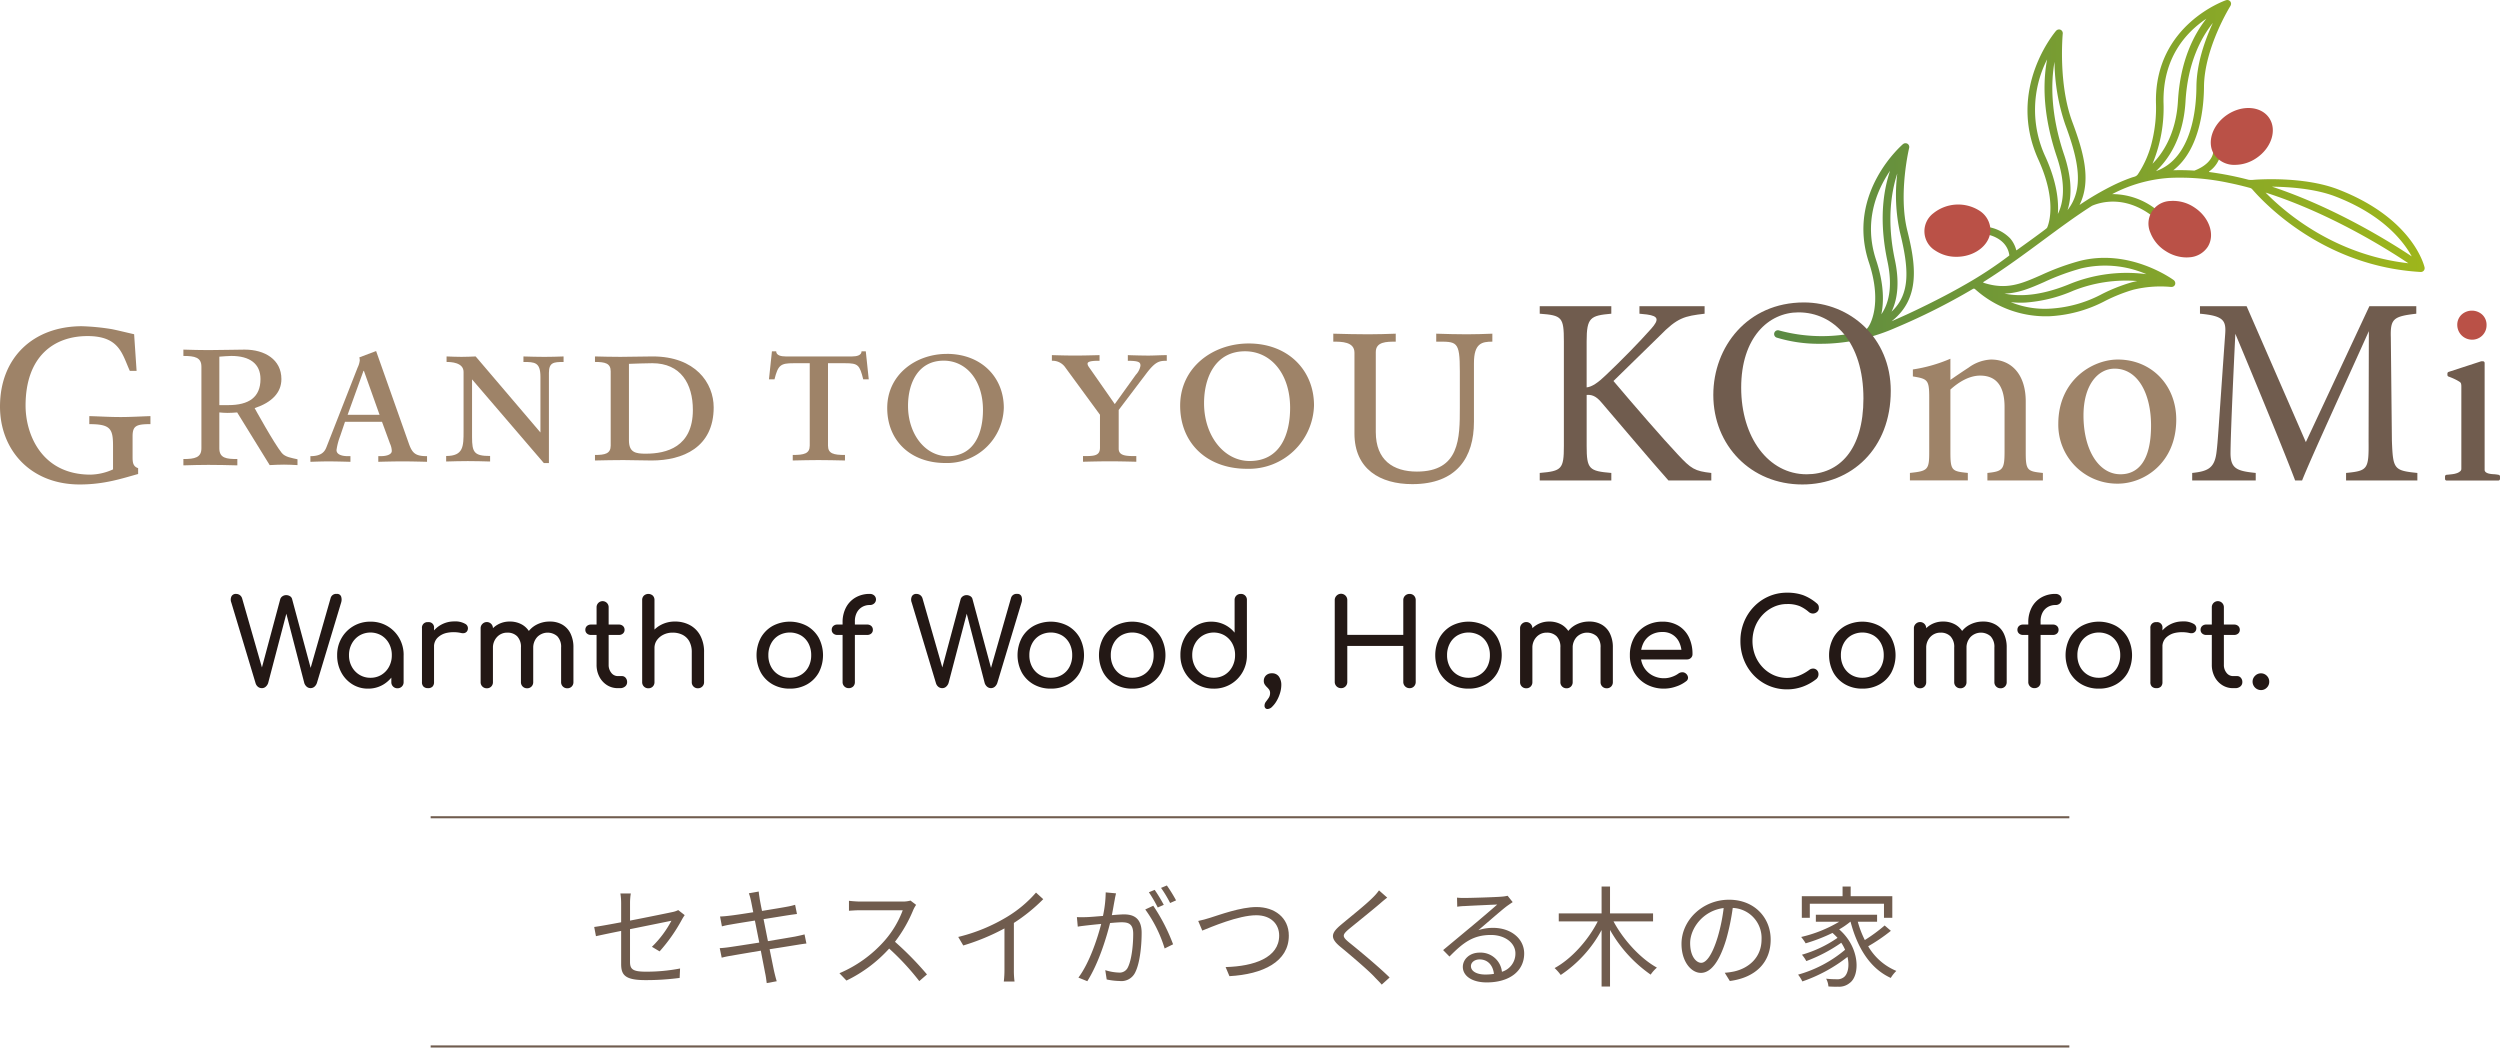 <svg xmlns="http://www.w3.org/2000/svg" xmlns:xlink="http://www.w3.org/1999/xlink" width="600.5" height="251.613" viewBox="0 0 600.5 251.613">
  <defs>
    <linearGradient id="linear-gradient" y1="0.5" x2="1" y2="0.5" gradientUnits="objectBoundingBox">
      <stop offset="0" stop-color="#5b8944"/>
      <stop offset="1" stop-color="#9eb61b"/>
    </linearGradient>
  </defs>
  <g id="fv-img01" transform="translate(-20.161 -105.041)">
    <g id="グループ_11" data-name="グループ 11" transform="translate(75.592 247.409)">
      <path id="パス_57" data-name="パス 57" d="M57.137,203.622a1.473,1.473,0,0,1-.928-.317,1.747,1.747,0,0,1-.579-.872l-5.825-19.359a1.874,1.874,0,0,1,.043-1.522,1.163,1.163,0,0,1,1.086-.567,1.568,1.568,0,0,1,.9.278,1.5,1.5,0,0,1,.579.853l5.072,17.68h-.637l4.694-17.505a1.287,1.287,0,0,1,.522-.723,1.557,1.557,0,0,1,.928-.291,1.712,1.712,0,0,1,.883.248,1.118,1.118,0,0,1,.537.738L69.137,199.8h-.58l5.1-17.825a1.356,1.356,0,0,1,1.476-.986.991.991,0,0,1,1.044.626,2.362,2.362,0,0,1,0,1.463L70.354,202.4a2.075,2.075,0,0,1-.594.883,1.43,1.43,0,0,1-1.856-.015,1.99,1.99,0,0,1-.565-.84l-4.666-18.028h.7l-4.724,18a2.058,2.058,0,0,1-.594.883A1.36,1.36,0,0,1,57.137,203.622Z" transform="translate(-49.67 -180.696)" fill="#231815"/>
      <path id="パス_58" data-name="パス 58" d="M70.691,200.619a6.979,6.979,0,0,1-3.794-1.058,7.473,7.473,0,0,1-2.652-2.87,8.524,8.524,0,0,1-.971-4.1,8.046,8.046,0,0,1,1.058-4.116,7.808,7.808,0,0,1,2.868-2.883,7.919,7.919,0,0,1,4.072-1.059,7.806,7.806,0,0,1,6.913,3.943,8.065,8.065,0,0,1,1.058,4.116H78.111a8.524,8.524,0,0,1-.971,4.1,7.483,7.483,0,0,1-2.65,2.87A6.992,6.992,0,0,1,70.691,200.619Zm.58-2.607a4.943,4.943,0,0,0,2.637-.71,5.064,5.064,0,0,0,1.826-1.942,5.708,5.708,0,0,0,.667-2.767,5.78,5.78,0,0,0-.667-2.8,5.063,5.063,0,0,0-1.826-1.942,5.225,5.225,0,0,0-5.26,0A5.12,5.12,0,0,0,66.8,189.8a5.684,5.684,0,0,0-.682,2.8,5.614,5.614,0,0,0,.682,2.767,5.12,5.12,0,0,0,1.854,1.942A4.965,4.965,0,0,0,71.271,198.012Zm6.494,2.521a1.436,1.436,0,0,1-1.478-1.478v-4.433l.55-3.071,2.4,1.043v6.462a1.438,1.438,0,0,1-1.476,1.478Z" transform="translate(-37.72 -177.578)" fill="#231815"/>
      <path id="パス_59" data-name="パス 59" d="M75.567,200.532a1.481,1.481,0,0,1-1.071-.363,1.441,1.441,0,0,1-.378-1.088V186.128a1.313,1.313,0,0,1,1.448-1.45,1.282,1.282,0,0,1,1.45,1.45v12.954a1.488,1.488,0,0,1-.363,1.073A1.445,1.445,0,0,1,75.567,200.532Zm-.028-9.913a5.8,5.8,0,0,1,.855-3.116,6.291,6.291,0,0,1,2.3-2.188,6.431,6.431,0,0,1,3.188-.811,4.776,4.776,0,0,1,2.594.565,1.2,1.2,0,0,1,.652,1.349,1.107,1.107,0,0,1-.332.622,1.155,1.155,0,0,1-.565.278,1.7,1.7,0,0,1-.7-.032,8.156,8.156,0,0,0-3.334-.056,4.521,4.521,0,0,0-2.333,1.189,3.011,3.011,0,0,0-.855,2.2Z" transform="translate(-28.192 -177.605)" fill="#231815"/>
      <path id="パス_60" data-name="パス 60" d="M83.1,200.546a1.439,1.439,0,0,1-1.478-1.478v-12.9a1.423,1.423,0,0,1,.421-1.073,1.472,1.472,0,0,1,2.536,1.073v12.9a1.455,1.455,0,0,1-.406,1.058A1.416,1.416,0,0,1,83.1,200.546Zm9.68,0a1.438,1.438,0,0,1-1.476-1.478v-8.29a3.66,3.66,0,0,0-.9-2.711,3.211,3.211,0,0,0-2.346-.883,3.276,3.276,0,0,0-2.493,1.044,3.725,3.725,0,0,0-.986,2.666H82.748a7.014,7.014,0,0,1,.755-3.317,5.621,5.621,0,0,1,2.085-2.245,5.718,5.718,0,0,1,3.043-.813,5.816,5.816,0,0,1,2.927.725,4.941,4.941,0,0,1,1.986,2.13,7.458,7.458,0,0,1,.71,3.4v8.29a1.455,1.455,0,0,1-.406,1.058A1.416,1.416,0,0,1,92.775,200.546Zm9.651,0a1.439,1.439,0,0,1-1.478-1.478v-8.29a3.66,3.66,0,0,0-.9-2.711,3.51,3.51,0,0,0-4.826.162,3.756,3.756,0,0,0-.971,2.666h-2.4a6.617,6.617,0,0,1,.811-3.317,5.76,5.76,0,0,1,2.275-2.245,6.763,6.763,0,0,1,3.347-.813,5.816,5.816,0,0,1,2.927.725,4.941,4.941,0,0,1,1.986,2.13,7.482,7.482,0,0,1,.71,3.4v8.29a1.455,1.455,0,0,1-.406,1.058A1.416,1.416,0,0,1,102.426,200.546Z" transform="translate(-21.606 -177.591)" fill="#231815"/>
      <path id="パス_61" data-name="パス 61" d="M96.373,190.025a1.4,1.4,0,0,1-.986-.346,1.137,1.137,0,0,1-.378-.872,1.2,1.2,0,0,1,.378-.926,1.4,1.4,0,0,1,.986-.348h6.695a1.4,1.4,0,0,1,.984.348,1.2,1.2,0,0,1,.378.926,1.137,1.137,0,0,1-.378.872,1.4,1.4,0,0,1-.984.346Zm6.434,12.783a4.76,4.76,0,0,1-2.609-.738,5.206,5.206,0,0,1-1.826-2.016,6.083,6.083,0,0,1-.665-2.87V183.36a1.449,1.449,0,1,1,2.9,0v13.824a2.961,2.961,0,0,0,.639,1.942,1.944,1.944,0,0,0,1.565.783h.986a1.14,1.14,0,0,1,.883.406,1.515,1.515,0,0,1,.363,1.043,1.308,1.308,0,0,1-.479,1.044,1.837,1.837,0,0,1-1.23.406Z" transform="translate(-9.841 -179.881)" fill="#231815"/>
      <path id="パス_62" data-name="パス 62" d="M103.754,197.854a1.436,1.436,0,0,1-1.478-1.476V182.463a1.422,1.422,0,0,1,.421-1.071,1.6,1.6,0,0,1,2.13,0,1.447,1.447,0,0,1,.406,1.071v13.914a1.465,1.465,0,0,1-.406,1.058A1.422,1.422,0,0,1,103.754,197.854Zm0,5.8a1.439,1.439,0,0,1-1.478-1.478V189.246a1.416,1.416,0,0,1,.421-1.071,1.6,1.6,0,0,1,2.13,0,1.442,1.442,0,0,1,.406,1.071v12.926a1.455,1.455,0,0,1-.406,1.058A1.416,1.416,0,0,1,103.754,203.65Zm11.911,0a1.436,1.436,0,0,1-1.476-1.478v-7.129a5.322,5.322,0,0,0-.609-2.7,3.842,3.842,0,0,0-1.638-1.552,5.274,5.274,0,0,0-2.363-.507,4.845,4.845,0,0,0-2.2.494,4.141,4.141,0,0,0-1.567,1.317,3.235,3.235,0,0,0-.579,1.9h-1.826a6.079,6.079,0,0,1,.885-3.259,6.369,6.369,0,0,1,2.419-2.275,7.071,7.071,0,0,1,3.449-.842,7.4,7.4,0,0,1,3.578.855,6.157,6.157,0,0,1,2.495,2.508,8.306,8.306,0,0,1,.911,4.057v7.129a1.439,1.439,0,0,1-1.478,1.478Z" transform="translate(-3.458 -180.696)" fill="#231815"/>
      <path id="パス_63" data-name="パス 63" d="M124.9,200.619a8.2,8.2,0,0,1-4.146-1.028,7.447,7.447,0,0,1-2.825-2.84,8.977,8.977,0,0,1,0-8.348,7.455,7.455,0,0,1,2.825-2.838,8.788,8.788,0,0,1,8.261,0,7.481,7.481,0,0,1,2.825,2.838,9.035,9.035,0,0,1,.015,8.348,7.375,7.375,0,0,1-2.812,2.84A8.2,8.2,0,0,1,124.9,200.619Zm0-2.607a5.077,5.077,0,0,0,2.666-.7,4.868,4.868,0,0,0,1.811-1.914,5.85,5.85,0,0,0,.652-2.81,5.939,5.939,0,0,0-.652-2.827,4.849,4.849,0,0,0-1.811-1.925,5.45,5.45,0,0,0-5.333,0,4.938,4.938,0,0,0-1.826,1.925,5.858,5.858,0,0,0-.667,2.827,5.77,5.77,0,0,0,.667,2.81,4.959,4.959,0,0,0,1.826,1.914A5.079,5.079,0,0,0,124.9,198.012Z" transform="translate(9.39 -177.578)" fill="#231815"/>
      <path id="パス_64" data-name="パス 64" d="M127.878,190.839a1.4,1.4,0,0,1-.986-.346,1.137,1.137,0,0,1-.378-.872,1.2,1.2,0,0,1,.378-.926,1.4,1.4,0,0,1,.986-.348h7.157a1.4,1.4,0,0,1,.986.348,1.206,1.206,0,0,1,.376.926,1.141,1.141,0,0,1-.376.872,1.4,1.4,0,0,1-.986.346Zm2.666,12.783a1.434,1.434,0,0,1-1.42-1.478V187.855a7.541,7.541,0,0,1,.825-3.622,6,6,0,0,1,2.3-2.391,6.7,6.7,0,0,1,3.421-.857,1.532,1.532,0,0,1,1.058.378,1.286,1.286,0,0,1,0,1.9,1.49,1.49,0,0,1-1.058.391,3.571,3.571,0,0,0-1.884.492,3.36,3.36,0,0,0-1.26,1.364,4.407,4.407,0,0,0-.449,2.057v14.579a1.449,1.449,0,0,1-.408,1.073A1.522,1.522,0,0,1,130.543,203.622Z" transform="translate(17.834 -180.696)" fill="#231815"/>
      <path id="パス_65" data-name="パス 65" d="M144.139,203.622a1.473,1.473,0,0,1-.928-.317,1.747,1.747,0,0,1-.579-.872l-5.825-19.359a1.874,1.874,0,0,1,.043-1.522,1.163,1.163,0,0,1,1.086-.567,1.572,1.572,0,0,1,.9.278,1.507,1.507,0,0,1,.579.853l5.072,17.68h-.637l4.694-17.505a1.287,1.287,0,0,1,.522-.723,1.557,1.557,0,0,1,.928-.291,1.712,1.712,0,0,1,.883.248,1.118,1.118,0,0,1,.537.738l4.722,17.533h-.579l5.1-17.825a1.356,1.356,0,0,1,1.476-.986.99.99,0,0,1,1.044.626,2.362,2.362,0,0,1,0,1.463L157.356,202.4a2.092,2.092,0,0,1-.594.883,1.43,1.43,0,0,1-1.856-.015,1.99,1.99,0,0,1-.565-.84l-4.666-18.028h.7l-4.724,18a2.058,2.058,0,0,1-.594.883A1.36,1.36,0,0,1,144.139,203.622Z" transform="translate(26.757 -180.696)" fill="#231815"/>
      <path id="パス_66" data-name="パス 66" d="M158.273,200.619a8.2,8.2,0,0,1-4.144-1.028,7.447,7.447,0,0,1-2.825-2.84,8.976,8.976,0,0,1,0-8.348,7.455,7.455,0,0,1,2.825-2.838,8.785,8.785,0,0,1,8.26,0,7.455,7.455,0,0,1,2.825,2.838,9.035,9.035,0,0,1,.015,8.348,7.348,7.348,0,0,1-2.812,2.84A8.19,8.19,0,0,1,158.273,200.619Zm0-2.607a5.073,5.073,0,0,0,2.666-.7,4.86,4.86,0,0,0,1.813-1.914,5.85,5.85,0,0,0,.652-2.81,5.939,5.939,0,0,0-.652-2.827,4.84,4.84,0,0,0-1.813-1.925,5.446,5.446,0,0,0-5.331,0,4.938,4.938,0,0,0-1.826,1.925,5.837,5.837,0,0,0-.667,2.827,5.75,5.75,0,0,0,.667,2.81,4.959,4.959,0,0,0,1.826,1.914A5.073,5.073,0,0,0,158.273,198.012Z" transform="translate(38.707 -177.578)" fill="#231815"/>
      <path id="パス_67" data-name="パス 67" d="M168.689,200.619a8.2,8.2,0,0,1-4.146-1.028,7.447,7.447,0,0,1-2.825-2.84,8.977,8.977,0,0,1,0-8.348,7.455,7.455,0,0,1,2.825-2.838,8.788,8.788,0,0,1,8.261,0,7.481,7.481,0,0,1,2.825,2.838,9.035,9.035,0,0,1,.015,8.348,7.374,7.374,0,0,1-2.812,2.84A8.2,8.2,0,0,1,168.689,200.619Zm0-2.607a5.082,5.082,0,0,0,2.666-.7,4.868,4.868,0,0,0,1.811-1.914,5.849,5.849,0,0,0,.652-2.81,5.939,5.939,0,0,0-.652-2.827,4.848,4.848,0,0,0-1.811-1.925,5.45,5.45,0,0,0-5.333,0,4.938,4.938,0,0,0-1.826,1.925,5.858,5.858,0,0,0-.667,2.827,5.771,5.771,0,0,0,.667,2.81,4.959,4.959,0,0,0,1.826,1.914A5.079,5.079,0,0,0,168.689,198.012Z" transform="translate(47.855 -177.578)" fill="#231815"/>
      <path id="パス_68" data-name="パス 68" d="M179.1,203.737a7.936,7.936,0,0,1-4.073-1.058,7.808,7.808,0,0,1-2.868-2.883,8.044,8.044,0,0,1-1.058-4.114,8.539,8.539,0,0,1,.971-4.1,7.5,7.5,0,0,1,2.652-2.868,6.965,6.965,0,0,1,3.794-1.059,7.138,7.138,0,0,1,5.6,2.637v-7.826a1.42,1.42,0,0,1,.419-1.071,1.464,1.464,0,0,1,1.059-.408,1.4,1.4,0,0,1,1.476,1.478v13.219a8.063,8.063,0,0,1-1.058,4.114,7.8,7.8,0,0,1-6.913,3.941Zm0-2.607a4.943,4.943,0,0,0,2.637-.71,5.027,5.027,0,0,0,1.826-1.957,5.786,5.786,0,0,0,.667-2.78,5.675,5.675,0,0,0-.667-2.782,5.08,5.08,0,0,0-1.826-1.929,5.225,5.225,0,0,0-5.26,0,5.137,5.137,0,0,0-1.854,1.929,5.581,5.581,0,0,0-.682,2.782,5.691,5.691,0,0,0,.682,2.78,5.082,5.082,0,0,0,1.854,1.957A4.965,4.965,0,0,0,179.1,201.13Z" transform="translate(57.004 -180.696)" fill="#231815"/>
      <path id="パス_69" data-name="パス 69" d="M182.664,199.717a.657.657,0,0,1-.537-.233.8.8,0,0,1-.188-.52,1.556,1.556,0,0,1,.332-1q.335-.423.667-.915a2.078,2.078,0,0,0,.334-1.189,1.329,1.329,0,0,0-.233-.81,4.22,4.22,0,0,0-.522-.594,3.742,3.742,0,0,1-.52-.624,1.528,1.528,0,0,1-.233-.87,1.779,1.779,0,0,1,.522-1.306,1.918,1.918,0,0,1,1.42-.52,1.952,1.952,0,0,1,1.666.753,3.447,3.447,0,0,1,.6,2.031,6.789,6.789,0,0,1-.3,1.939,8.71,8.71,0,0,1-.811,1.886,6.408,6.408,0,0,1-1.088,1.42A1.656,1.656,0,0,1,182.664,199.717Z" transform="translate(66.369 -171.777)" fill="#231815"/>
      <path id="パス_70" data-name="パス 70" d="M192.344,203.622a1.488,1.488,0,0,1-1.508-1.507V182.5a1.455,1.455,0,0,1,.436-1.09,1.5,1.5,0,0,1,2.579,1.09v8.316H207.3V182.5a1.453,1.453,0,0,1,.434-1.09,1.493,1.493,0,0,1,1.073-.421,1.433,1.433,0,0,1,1.073.421,1.507,1.507,0,0,1,.406,1.09v19.62a1.508,1.508,0,0,1-.406,1.071,1.4,1.4,0,0,1-1.073.436,1.485,1.485,0,0,1-1.507-1.507v-8.637H193.851v8.637a1.481,1.481,0,0,1-.421,1.071A1.446,1.446,0,0,1,192.344,203.622Z" transform="translate(74.338 -180.696)" fill="#231815"/>
      <path id="パス_71" data-name="パス 71" d="M211.686,200.619a8.2,8.2,0,0,1-4.144-1.028,7.447,7.447,0,0,1-2.825-2.84,8.977,8.977,0,0,1,0-8.348,7.455,7.455,0,0,1,2.825-2.838,8.788,8.788,0,0,1,8.261,0,7.463,7.463,0,0,1,2.823,2.838,9.021,9.021,0,0,1,.015,8.348,7.357,7.357,0,0,1-2.81,2.84A8.2,8.2,0,0,1,211.686,200.619Zm0-2.607a5.084,5.084,0,0,0,2.667-.7,4.868,4.868,0,0,0,1.811-1.914,5.85,5.85,0,0,0,.652-2.81,5.939,5.939,0,0,0-.652-2.827,4.848,4.848,0,0,0-1.811-1.925,5.45,5.45,0,0,0-5.333,0,4.938,4.938,0,0,0-1.826,1.925,5.837,5.837,0,0,0-.667,2.827,5.75,5.75,0,0,0,.667,2.81,4.959,4.959,0,0,0,1.826,1.914A5.077,5.077,0,0,0,211.686,198.012Z" transform="translate(85.628 -177.578)" fill="#231815"/>
      <path id="パス_72" data-name="パス 72" d="M216.012,200.546a1.439,1.439,0,0,1-1.478-1.478v-12.9a1.423,1.423,0,0,1,.421-1.073,1.472,1.472,0,0,1,2.536,1.073v12.9a1.455,1.455,0,0,1-.406,1.058A1.416,1.416,0,0,1,216.012,200.546Zm9.68,0a1.436,1.436,0,0,1-1.476-1.478v-8.29a3.66,3.66,0,0,0-.9-2.711,3.214,3.214,0,0,0-2.346-.883,3.276,3.276,0,0,0-2.493,1.044,3.726,3.726,0,0,0-.986,2.666h-1.826a7.036,7.036,0,0,1,.753-3.317,5.639,5.639,0,0,1,2.087-2.245,5.718,5.718,0,0,1,3.043-.813,5.821,5.821,0,0,1,2.927.725,4.941,4.941,0,0,1,1.986,2.13,7.482,7.482,0,0,1,.71,3.4v8.29a1.455,1.455,0,0,1-.406,1.058A1.416,1.416,0,0,1,225.692,200.546Zm9.651,0a1.439,1.439,0,0,1-1.478-1.478v-8.29a3.66,3.66,0,0,0-.9-2.711,3.51,3.51,0,0,0-4.826.162,3.756,3.756,0,0,0-.971,2.666h-2.406a6.618,6.618,0,0,1,.813-3.317,5.76,5.76,0,0,1,2.275-2.245,6.764,6.764,0,0,1,3.347-.813,5.821,5.821,0,0,1,2.927.725,4.941,4.941,0,0,1,1.986,2.13,7.482,7.482,0,0,1,.71,3.4v8.29a1.455,1.455,0,0,1-.406,1.058A1.416,1.416,0,0,1,235.344,200.546Z" transform="translate(95.156 -177.591)" fill="#231815"/>
      <path id="パス_73" data-name="パス 73" d="M236.835,200.619a8.72,8.72,0,0,1-4.275-1.028,7.536,7.536,0,0,1-2.929-2.84,8.1,8.1,0,0,1-1.056-4.159,8.524,8.524,0,0,1,1-4.189,7.32,7.32,0,0,1,2.767-2.838,7.9,7.9,0,0,1,4.057-1.031,7.275,7.275,0,0,1,3.885,1,6.54,6.54,0,0,1,2.478,2.754,9.134,9.134,0,0,1,.855,4.044,1.2,1.2,0,0,1-.378.911,1.318,1.318,0,0,1-.956.364H230.6v-2.318H242.2l-1.189.811a6.216,6.216,0,0,0-.579-2.6,4.231,4.231,0,0,0-4.029-2.478,5.276,5.276,0,0,0-2.825.725,4.678,4.678,0,0,0-1.783,1.986,6.488,6.488,0,0,0-.609,2.855,5.557,5.557,0,0,0,.723,2.838,5.286,5.286,0,0,0,2,1.972,5.8,5.8,0,0,0,2.927.723,5.507,5.507,0,0,0,1.839-.332,5.677,5.677,0,0,0,1.522-.766,1.649,1.649,0,0,1,.943-.336,1.278,1.278,0,0,1,.883.306,1.37,1.37,0,0,1,.522.958,1.026,1.026,0,0,1-.464.9,8.016,8.016,0,0,1-2.448,1.275A8.762,8.762,0,0,1,236.835,200.619Z" transform="translate(107.49 -177.578)" fill="#231815"/>
      <path id="パス_74" data-name="パス 74" d="M253.9,204.047a10.929,10.929,0,0,1-7.955-3.347,11.414,11.414,0,0,1-2.378-3.7,12.1,12.1,0,0,1-.855-4.578,11.93,11.93,0,0,1,.855-4.535,11.468,11.468,0,0,1,2.378-3.682,11.11,11.11,0,0,1,3.548-2.478,10.757,10.757,0,0,1,4.407-.9,11.324,11.324,0,0,1,3.838.58,11.041,11.041,0,0,1,3.233,1.912,1.653,1.653,0,0,1,.363.363,1.144,1.144,0,0,1,.175.376,2.1,2.1,0,0,1,.043.451,1.191,1.191,0,0,1-.393.913,1.547,1.547,0,0,1-.941.408,1.52,1.52,0,0,1-1.073-.364,8.629,8.629,0,0,0-2.217-1.42,7.766,7.766,0,0,0-3.028-.492,7.571,7.571,0,0,0-3.218.7,8.5,8.5,0,0,0-2.652,1.914,8.805,8.805,0,0,0-1.783,2.825,9.658,9.658,0,0,0,0,6.9,8.846,8.846,0,0,0,1.783,2.825,8.306,8.306,0,0,0,2.652,1.9,7.967,7.967,0,0,0,6.013.175,10.9,10.9,0,0,0,2.538-1.407,1.516,1.516,0,0,1,1.027-.332,1.3,1.3,0,0,1,.855.4,1.381,1.381,0,0,1,.349,1,1.46,1.46,0,0,1-.116.567,1.654,1.654,0,0,1-.348.507,11.682,11.682,0,0,1-3.347,1.882A11.079,11.079,0,0,1,253.9,204.047Z" transform="translate(119.904 -180.831)" fill="#231815"/>
      <path id="パス_75" data-name="パス 75" d="M262.047,200.619a8.2,8.2,0,0,1-4.146-1.028,7.447,7.447,0,0,1-2.825-2.84,8.977,8.977,0,0,1,0-8.348,7.455,7.455,0,0,1,2.825-2.838,8.788,8.788,0,0,1,8.261,0,7.463,7.463,0,0,1,2.823,2.838,9.028,9.028,0,0,1,.017,8.348,7.374,7.374,0,0,1-2.812,2.84A8.2,8.2,0,0,1,262.047,200.619Zm0-2.607a5.082,5.082,0,0,0,2.666-.7,4.868,4.868,0,0,0,1.811-1.914,5.85,5.85,0,0,0,.652-2.81,5.939,5.939,0,0,0-.652-2.827,4.849,4.849,0,0,0-1.811-1.925,5.45,5.45,0,0,0-5.333,0,4.937,4.937,0,0,0-1.826,1.925,5.837,5.837,0,0,0-.667,2.827,5.749,5.749,0,0,0,.667,2.81,4.959,4.959,0,0,0,1.826,1.914A5.079,5.079,0,0,0,262.047,198.012Z" transform="translate(129.866 -177.578)" fill="#231815"/>
      <path id="パス_76" data-name="パス 76" d="M266.371,200.546a1.439,1.439,0,0,1-1.478-1.478v-12.9a1.423,1.423,0,0,1,.421-1.073,1.472,1.472,0,0,1,2.536,1.073v12.9a1.456,1.456,0,0,1-.406,1.058A1.416,1.416,0,0,1,266.371,200.546Zm9.68,0a1.438,1.438,0,0,1-1.476-1.478v-8.29a3.66,3.66,0,0,0-.9-2.711,3.211,3.211,0,0,0-2.346-.883,3.276,3.276,0,0,0-2.493,1.044,3.725,3.725,0,0,0-.986,2.666h-1.826a7.013,7.013,0,0,1,.755-3.317,5.621,5.621,0,0,1,2.085-2.245,5.718,5.718,0,0,1,3.043-.813,5.816,5.816,0,0,1,2.927.725,4.941,4.941,0,0,1,1.986,2.13,7.458,7.458,0,0,1,.71,3.4v8.29a1.455,1.455,0,0,1-.406,1.058A1.416,1.416,0,0,1,276.051,200.546Zm9.652,0a1.439,1.439,0,0,1-1.478-1.478v-8.29a3.66,3.66,0,0,0-.9-2.711,3.51,3.51,0,0,0-4.826.162,3.756,3.756,0,0,0-.971,2.666h-2.4a6.617,6.617,0,0,1,.811-3.317,5.76,5.76,0,0,1,2.275-2.245,6.764,6.764,0,0,1,3.347-.813,5.816,5.816,0,0,1,2.927.725,4.941,4.941,0,0,1,1.986,2.13,7.483,7.483,0,0,1,.71,3.4v8.29a1.455,1.455,0,0,1-.406,1.058A1.416,1.416,0,0,1,285.7,200.546Z" transform="translate(139.394 -177.591)" fill="#231815"/>
      <path id="パス_77" data-name="パス 77" d="M279.495,190.839a1.394,1.394,0,0,1-.986-.346,1.137,1.137,0,0,1-.378-.872,1.2,1.2,0,0,1,.378-.926,1.4,1.4,0,0,1,.986-.348h7.157a1.4,1.4,0,0,1,.986.348,1.206,1.206,0,0,1,.376.926,1.141,1.141,0,0,1-.376.872,1.4,1.4,0,0,1-.986.346Zm2.666,12.783a1.434,1.434,0,0,1-1.42-1.478V187.855a7.54,7.54,0,0,1,.825-3.622,6,6,0,0,1,2.3-2.391,6.7,6.7,0,0,1,3.419-.857,1.534,1.534,0,0,1,1.059.378,1.286,1.286,0,0,1,0,1.9,1.492,1.492,0,0,1-1.059.391,3.569,3.569,0,0,0-1.882.492,3.36,3.36,0,0,0-1.26,1.364,4.406,4.406,0,0,0-.449,2.057v14.579a1.449,1.449,0,0,1-.408,1.073A1.522,1.522,0,0,1,282.16,203.622Z" transform="translate(151.023 -180.696)" fill="#231815"/>
      <path id="パス_78" data-name="パス 78" d="M292.286,200.619a8.19,8.19,0,0,1-4.144-1.028,7.452,7.452,0,0,1-2.827-2.84,8.991,8.991,0,0,1,0-8.348,7.46,7.46,0,0,1,2.827-2.838,8.785,8.785,0,0,1,8.26,0,7.455,7.455,0,0,1,2.825,2.838,9.035,9.035,0,0,1,.015,8.348,7.348,7.348,0,0,1-2.812,2.84A8.2,8.2,0,0,1,292.286,200.619Zm0-2.607a5.073,5.073,0,0,0,2.666-.7,4.855,4.855,0,0,0,1.811-1.914,5.85,5.85,0,0,0,.654-2.81,5.939,5.939,0,0,0-.654-2.827,4.835,4.835,0,0,0-1.811-1.925,5.446,5.446,0,0,0-5.331,0,4.956,4.956,0,0,0-1.828,1.925,5.858,5.858,0,0,0-.665,2.827,5.77,5.77,0,0,0,.665,2.81,4.977,4.977,0,0,0,1.828,1.914A5.072,5.072,0,0,0,292.286,198.012Z" transform="translate(156.431 -177.578)" fill="#231815"/>
      <path id="パス_79" data-name="パス 79" d="M296.583,200.532a1.483,1.483,0,0,1-1.073-.363,1.441,1.441,0,0,1-.378-1.088V186.128a1.313,1.313,0,0,1,1.45-1.45,1.281,1.281,0,0,1,1.448,1.45v12.954a1.48,1.48,0,0,1-.362,1.073A1.443,1.443,0,0,1,296.583,200.532Zm-.03-9.913a5.8,5.8,0,0,1,.855-3.116,6.291,6.291,0,0,1,2.3-2.188,6.431,6.431,0,0,1,3.188-.811,4.776,4.776,0,0,1,2.594.565,1.2,1.2,0,0,1,.652,1.349,1.107,1.107,0,0,1-.332.622,1.155,1.155,0,0,1-.565.278,1.7,1.7,0,0,1-.7-.032,8.156,8.156,0,0,0-3.334-.056,4.521,4.521,0,0,0-2.333,1.189,3.011,3.011,0,0,0-.855,2.2Z" transform="translate(165.958 -177.605)" fill="#231815"/>
      <path id="パス_80" data-name="パス 80" d="M302.914,190.025a1.393,1.393,0,0,1-.984-.346,1.137,1.137,0,0,1-.378-.872,1.2,1.2,0,0,1,.378-.926,1.394,1.394,0,0,1,.984-.348h6.695a1.4,1.4,0,0,1,.986.348,1.2,1.2,0,0,1,.376.926,1.135,1.135,0,0,1-.376.872,1.4,1.4,0,0,1-.986.346Zm6.434,12.783a4.749,4.749,0,0,1-2.607-.738,5.178,5.178,0,0,1-1.826-2.016,6.084,6.084,0,0,1-.667-2.87V183.36a1.45,1.45,0,1,1,2.9,0v13.824a2.961,2.961,0,0,0,.639,1.942,1.943,1.943,0,0,0,1.563.783h.986a1.144,1.144,0,0,1,.885.406,1.514,1.514,0,0,1,.361,1.043,1.306,1.306,0,0,1-.477,1.044,1.838,1.838,0,0,1-1.232.406Z" transform="translate(171.597 -179.881)" fill="#231815"/>
      <path id="パス_81" data-name="パス 81" d="M310.2,195.167a2.034,2.034,0,0,1-2-2,1.952,1.952,0,0,1,.6-1.431,1.973,1.973,0,0,1,2.825,0,1.974,1.974,0,0,1,.578,1.431,1.943,1.943,0,0,1-.578,1.407A1.909,1.909,0,0,1,310.2,195.167Z" transform="translate(177.438 -171.777)" fill="#231815"/>
    </g>
    <g id="グループ_18" data-name="グループ 18" transform="translate(20.161 105.041)" style="mix-blend-mode: multiply;isolation: isolate">
      <path id="パス_82" data-name="パス 82" d="M382.473,150.53c-8.134-3.133-18.972-2.4-20.252-2.3a4.681,4.681,0,0,1-1.245-.011,77.951,77.951,0,0,0-9.409-1.85.09.09,0,0,1-.043-.165,6.73,6.73,0,0,0,2.761-4.217.911.911,0,0,0-.734-1.054.928.928,0,0,0-.678.148.9.9,0,0,0-.376.586c-.547,3.045-4.429,4.289-4.518,4.356-1.732-.115-3.438-.139-5.077-.085,6.561-5.076,7.341-15.625,7.367-20,.056-9.375,6.31-19.41,6.377-19.515a.268.268,0,0,0,.023-.062.915.915,0,0,0,.1-.421c0-.009,0-.066,0-.075a.971.971,0,0,0-.18-.481c-.026-.032-.077-.066-.051-.038a.884.884,0,0,0-.359-.248.581.581,0,0,0-.06-.026.88.88,0,0,0-.453,0,.269.269,0,0,0-.071.008c-.171.054-17.169,5.874-16.863,24.585a34.081,34.081,0,0,1-.887,9.118,24.448,24.448,0,0,1-3.443,8.107c-.43.6-.877.58-1.537.811q-.7.245-1.4.522c-.979.387-1.942.815-2.891,1.275a68.977,68.977,0,0,0-8.2,4.777c2.994-6.028.793-13.166-1.741-19.981-3.379-9.1-2.327-20.7-2.284-21.236a.909.909,0,0,0-.105-.456.763.763,0,0,0-.053-.083.871.871,0,0,0-.421-.348.848.848,0,0,0-.47-.038.56.56,0,0,0-.092.017.915.915,0,0,0-.393.224.4.4,0,0,0-.051.039c-.12.139-12.02,13.951-4.266,30.976,4.456,9.789,2.545,15.285,2.126,16.269a.676.676,0,0,1-.2.25c-.584.513-5.288,3.911-7.155,5.239-.045.032-.088.008-.1-.045a6.936,6.936,0,0,0-1.446-2.791,9.525,9.525,0,0,0-4.6-2.6.906.906,0,0,0-.691.086.91.91,0,0,0,.214,1.668c2.444.661,4.493,2.243,4.861,4.845a.149.149,0,0,1-.045.141,95.31,95.31,0,0,1-10.965,7.174c-5.878,3.376-12.725,6.546-13.645,6.967q-1.66.755-3.327,1.49l-.3.13c7.087-5.528,5.772-13.793,3.776-21.822-2.183-8.786.43-19.729.453-19.823a.16.16,0,0,0,.009-.062.9.9,0,0,0-.038-.458.788.788,0,0,0-.041-.1.9.9,0,0,0-.376-.4.934.934,0,0,0-.455-.1.4.4,0,0,0-.083,0,.868.868,0,0,0-.428.167.326.326,0,0,0-.053.03c-.139.116-13.743,11.733-8.2,28.444,3.428,10.328-.03,15.313-.062,15.36a2.361,2.361,0,0,1-1.065.994,39.33,39.33,0,0,1-20.432-.023.917.917,0,0,0-.7.039.908.908,0,0,0,.094,1.674,34.644,34.644,0,0,0,10.609,1.484c.673,0,1.369-.015,2.089-.051a45.079,45.079,0,0,0,15.929-3.815,153.511,153.511,0,0,0,18.5-9.3.437.437,0,0,1,.541.051A25.4,25.4,0,0,0,313.21,181c.2-.011.4-.023.6-.038a32.049,32.049,0,0,0,12.794-3.68,38.982,38.982,0,0,1,6.642-2.637,27.356,27.356,0,0,1,9.154-.674,1.165,1.165,0,0,0,.184-.011.955.955,0,0,0,.306-.092.87.87,0,0,0,.443-.511.905.905,0,0,0,.013-.488c-.009-.034-.015-.062-.028-.1a1.006,1.006,0,0,0-.306-.436c-.432-.316-10.724-7.72-22.712-4.583a58.6,58.6,0,0,0-9.126,3.355c-4.794,2.106-8.3,3.644-13.844,1.862a.11.11,0,0,1-.028-.2c5.106-3.2,9.809-6.68,14.368-10.05,3.826-2.827,7.782-5.752,11.522-8.134a2.4,2.4,0,0,1,.4-.208c2.277-.907,7.79-2.258,14.079,2.419a.946.946,0,0,0,.586.177.9.9,0,0,0,.686-.363.911.911,0,0,0-.186-1.272,17.112,17.112,0,0,0-10.318-3.667c-.075,0-.15,0-.225,0a34.308,34.308,0,0,1,13.782-3.9,56.147,56.147,0,0,1,14.2,1.189q2.587.524,5.132,1.225a1.106,1.106,0,0,1,.552.346c3.212,3.706,17.453,18.538,40.445,19.842h.086a.917.917,0,0,0,.648-.321.907.907,0,0,0,.192-.787C403.147,168.794,400.4,157.446,382.473,150.53Zm17.7,16.1c-4.67-3.118-18.257-11.686-33.568-16.75,3.95.043,10.288.447,15.212,2.346C393.17,156.6,398.126,162.9,400.175,166.632Zm-.811,1.646c-17.733-2.012-29.576-12.146-34.3-16.979C380.711,156.289,394.611,165.088,399.364,168.277Zm-48.522-58.749c-2.953,3.736-6.265,10.025-6.824,19.773-.458,7.995-3.768,12.706-6.111,15.071a34.877,34.877,0,0,0,2.643-14.755C340.382,118.985,345.843,112.882,350.841,109.529Zm-2.389,16.4c-.032,5.138-1.057,17.162-9.712,20.218,2.671-2.481,6.569-7.615,7.093-16.735.53-9.253,3.693-15.257,6.573-18.867C350.5,114.657,348.484,120.319,348.452,125.924Zm-30.959,29.588c1.189-3.676.905-8.177-.851-13.4-3.263-9.7-3.145-17.233-2.279-22.22a48.385,48.385,0,0,0,2.572,15.033C320.234,143.807,321.475,150.419,317.493,155.511Zm-5.335-12.875a26.743,26.743,0,0,1,.432-23.336c-1.315,7.016-.535,14.875,2.329,23.39,2.314,6.883,1.525,11.2.252,13.748C315.4,153.451,314.976,148.83,312.158,142.637Zm-4.828,35.08a34.962,34.962,0,0,0,11.543-2.851,34.3,34.3,0,0,1,15.385-2.32c-.535.1-1.026.216-1.5.348a40.754,40.754,0,0,0-6.969,2.765,30.111,30.111,0,0,1-12.12,3.492,21.622,21.622,0,0,1-9.794-1.531A21.481,21.481,0,0,0,307.331,177.717Zm4.589-4.953a57.194,57.194,0,0,1,8.844-3.255,24.983,24.983,0,0,1,15.68,1.386,36.323,36.323,0,0,0-18.268,2.3c-6.02,2.5-11.34,3.3-15.845,2.361,3.424-.081,6.31-1.349,9.582-2.784ZM276.6,146.705a42.235,42.235,0,0,0,.635,14.12c2.183,8.787,2.549,14.813-2.012,19.083,1.589-3.295,1.858-7.478.8-12.447C274.05,158.186,275.121,151.238,276.6,146.705Zm-1.732-.65c-2.138,6.359-2.348,13.679-.622,21.784,1.394,6.546.083,10.454-1.478,12.689.582-2.75.725-7.061-1.253-13.018C268.522,158.485,271.5,151.013,274.869,146.055Zm81.724-40.165Zm-41.333,6.43Zm27.9,60.986h0v0Z" transform="translate(179.128 -105.041)" fill="url(#linear-gradient)"/>
      <g id="グループ_15" data-name="グループ 15" transform="translate(0 78.356)">
        <g id="グループ_14" data-name="グループ 14">
          <g id="グループ_13" data-name="グループ 13">
            <g id="グループ_12" data-name="グループ 12">
              <path id="パス_83" data-name="パス 83" d="M41.611,168.351v1.924c5.1,0,5.7,1.11,5.7,5.25v5.622a13.725,13.725,0,0,1-5.4,1.259c-11.763,0-15.608-9.689-15.608-16.57,0-11.832,6.806-16.713,14.87-16.713,7.689,0,8.32,4.287,10.17,8.357H52.97l-.592-8.8c-1.037-.222-4.627-1.11-5.588-1.259a53.91,53.91,0,0,0-6.954-.665c-11.611,0-19.675,7.469-19.675,19.3,0,10.352,7.251,18.711,19.156,18.711,5.992,0,10.249-1.478,14.023-2.513v-1.405c-1.332-.443-1.332-1.553-1.332-2.885v-4.734c0-2.513.813-2.959,4.289-2.959v-1.924c-2.217.075-4.88.224-7.1.224-2.81,0-4.773-.148-7.585-.224" transform="translate(-20.161 -146.754)" fill="#9e8368"/>
              <path id="パス_84" data-name="パス 84" d="M60.724,163.806l.128-.043c3.956-1.347,6.3-3.642,6.3-6.941,0-4.677-3.975-7.076-8.829-7.076-1.989,0-5.906.116-8.714.116-2.222,0-3.774-.058-6-.116v1.522c2.75,0,4.328.351,4.328,2.572v19.617c0,2.222-1.578,2.573-4.328,2.573v1.522c2.222-.06,3.774-.116,6-.116,2.341,0,4.8.056,6.96.116v-1.522c-2.575,0-4.328-.175-4.328-2.573v-8.622c.586.058,1.345.116,1.987.116.586,0,1.709-.058,2.3-.116l7.811,12.655c1.287-.06,2.149-.116,3.438-.116,1.11,0,2.13.056,3.24.116v-1.4c-1.405-.329-2.959-.513-3.787-1.535-1.854-2.288-6.505-10.749-6.505-10.749m-6.317-.727H52.243V151.442c.586-.058,2.339-.175,2.867-.175,4.443,0,7.016,1.871,7.016,5.555,0,4.386-2.806,6.257-7.719,6.257" transform="translate(0.442 -144.126)" fill="#9e8368"/>
              <path id="パス_85" data-name="パス 85" d="M87.869,175.177c-2.769,0-3.552-.678-4.392-3.083l-7.841-22.164-4.024,1.516a3.5,3.5,0,0,1,.1.733,5.308,5.308,0,0,1-.52,1.723L63.72,172.983c-.417,1.1-1.2,2.194-3.868,2.194v1.36c1.411-.051,2.927-.1,4.287-.1,1.775,0,3.554.053,5.329.1v-1.36h-.626c-.994,0-2.718-.207-2.718-1.461a15.247,15.247,0,0,1,.89-3.4l1.15-3.4h8.885l1.935,5.28a4.406,4.406,0,0,1,.417,1.724c0,.889-1.307,1.253-2.613,1.253h-.629v1.36c1.935-.051,3.92-.1,5.857-.1s3.868.053,5.853.1Zm-19.079-9.93L72.6,154.689h.105l3.763,10.559Z" transform="translate(14.706 -143.963)" fill="#9e8368"/>
              <path id="パス_86" data-name="パス 86" d="M87.767,175.854v-1.326c-3.825,0-4.335-.866-4.335-4.538V156.127l17.239,20.1h1.225V154.6c0-2.549,1.121-2.652,3.52-2.652v-1.326c-1.48.051-3.111.1-4.591.1-1.632,0-3.417-.053-5.049-.1v1.326c2.7,0,4.082.051,4.082,3.571v13.363L84.3,150.619c-1.069.051-2.344.1-3.417.1-1.172,0-2.346-.053-3.571-.1v1.326c1.022,0,4.082.1,4.082,2.4v14.179c0,3.672,0,6.007-4.181,6.007v1.326c1.732-.051,3.47-.1,5.2-.1s3.674.051,5.357.1" transform="translate(29.954 -143.359)" fill="#9e8368"/>
              <path id="パス_87" data-name="パス 87" d="M110.115,150.619c-2.551,0-5.151.1-7.754.1-2.14,0-4.232-.053-6.12-.1v1.326c2.4,0,3.776.3,3.776,2.245v17.851c0,1.939-1.377,2.243-3.776,2.243v1.328c2.3-.051,4.542-.1,6.836-.1,1.987,0,4.538.1,6.783.1,7.444,0,14.894-3.111,14.894-12.753,0-5.865-4.386-12.24-14.639-12.24m-1.632,23.36c-2.449,0-4.082-.255-4.082-3.214V152.4c1.582-.051,4.133-.154,5.611-.154,6.836,0,9.744,4.95,9.744,11.222,0,8.926-6.375,10.508-11.273,10.508" transform="translate(46.672 -143.359)" fill="#9e8368"/>
              <path id="パス_88" data-name="パス 88" d="M147.945,150.294c-7.5,0-14.333,5-14.333,13,0,7.8,5.56,13.209,13.976,13.209a13.633,13.633,0,0,0,14.028-13.262c0-7.343-5.41-12.952-13.671-12.952m.2,24.583c-5.355,0-9.537-5.254-9.537-12.09,0-5.508,2.446-10.863,8.57-10.863,5.406,0,9.432,4.694,9.432,11.832,0,5.509-2.04,11.12-8.464,11.12" transform="translate(79.5 -143.644)" fill="#9e8368"/>
              <path id="パス_89" data-name="パス 89" d="M172.91,150.454v1.358c2.821,0,3.032.417,3.032,1.2a4.212,4.212,0,0,1-1.1,2.141l-5.07,7.057-5.8-8.312c-.47-.68-.733-.941-.733-1.413,0-.678,1.882-.678,2.874-.678v-1.358c-1.933.051-3.971.105-5.906.105-1.83,0-3.868-.054-5.54-.105v1.358a3.7,3.7,0,0,1,3.24,1.621l8.312,11.344v7.891c0,2.038-1.465,2.038-4.078,2.038v1.36c2.091-.053,4.287-.105,6.43-.105,2.093,0,4.285.053,6.375.105v-1.36c-2.3,0-4.232,0-4.232-1.777v-9.3l6.691-8.834c2.194-2.876,3.135-2.979,4.861-2.979v-1.358c-1.516,0-3.032.105-4.341.105-1.567,0-3.449-.054-5.015-.105" transform="translate(97.995 -143.504)" fill="#9e8368"/>
              <path id="パス_90" data-name="パス 90" d="M187.526,148.962c-8.609,0-16.457,5.739-16.457,14.934,0,8.962,6.385,15.167,16.046,15.167a15.652,15.652,0,0,0,16.106-15.227c0-8.431-6.208-14.874-15.694-14.874m.233,28.229c-6.148,0-10.951-6.034-10.951-13.882,0-6.325,2.812-12.473,9.841-12.473,6.208,0,10.831,5.387,10.831,13.589,0,6.323-2.341,12.766-9.721,12.766" transform="translate(112.405 -144.814)" fill="#9e8368"/>
              <path id="パス_91" data-name="パス 91" d="M222.744,147.857c-2.433,0-4.94-.075-7.369-.148v1.916c4.937,0,5.673-.259,5.673,7.108v8.7c0,7.367,0,15.4-10.316,15.4-5.675,0-9.873-2.728-9.873-9.5V152.131c0-2.506,2.579-2.506,4.792-2.506v-1.916c-2.508.073-4.02.148-6.6.148-2.729,0-5.675-.075-8.4-.148v1.916c1.991,0,5.085,0,5.085,2.654v19.412c0,8.547,6.171,12.157,13.889,12.157,10.758,0,14.812-6.486,14.812-14.958V154.783c0-4.79,1.916-5.158,4.42-5.158v-1.916c-2.063.073-4.05.148-6.112.148" transform="translate(129.606 -145.915)" fill="#9e8368"/>
              <path id="パス_92" data-name="パス 92" d="M124.406,152.822h3.877v19.79c0,1.94-1.375,2.245-4.082,2.245v1.328c2.247-.051,4.234-.1,6.173-.1,2.04,0,4.181.053,6.374.1v-1.328c-2.7,0-4.08-.3-4.08-2.245v-19.79H136.8c3.109,0,3.466.41,4.332,3.877h1.326l-.712-6.732h-1.02c0,.969-1.174,1.225-2.249,1.225H122.47c-1.073,0-2.247-.255-2.247-1.225H119.2l-.712,6.732h1.326c.866-3.468,1.478-3.877,4.589-3.877" transform="translate(66.217 -143.932)" fill="#9e8368"/>
            </g>
          </g>
        </g>
      </g>
      <g id="グループ_16" data-name="グループ 16" transform="translate(369.843 72.646)">
        <path id="パス_93" data-name="パス 93" d="M217.048,144.193h17.193V146c-5.023.449-5.925.9-5.925,6.631V163.7c1.289-.128,2.769-1.159,4.636-2.96,3.607-3.413,7.921-7.794,10.882-11.141,1.933-2.188,1.739-3.026-1.029-3.413L241,146v-1.805H256.65V146c-4.829.579-6.5.9-10.818,5.344-1.931,1.867-6.954,6.761-11.075,10.818,4.893,5.8,12.041,14.038,15.39,17.579,3.284,3.541,4.121,4.057,8.113,4.508v1.8h-10.3c-4.957-5.6-10.174-11.847-16.033-18.674-1.482-1.8-2.577-1.931-3.607-1.867v12.234c0,5.6.58,6.054,5.925,6.505v1.8H217.048v-1.8c5.28-.451,5.8-.9,5.8-6.505V152.629c0-5.8-.451-6.246-5.8-6.631Z" transform="translate(-217.048 -143.293)" fill="#705c4e"/>
        <path id="パス_94" data-name="パス 94" d="M261.008,143.714c11.01,0,20.862,8.434,20.862,21.249,0,13.844-9.4,22.474-21.249,22.474-12.364,0-21.377-9.4-21.377-21.508C239.244,154.4,247.419,143.714,261.008,143.714Zm-1.289,2.382c-7.211,0-13.78,6.052-13.78,18.093,0,11.979,6.569,20.8,15.713,20.8,7.792,0,13.651-5.8,13.651-18.223C275.3,153.243,268.155,146.1,259.719,146.1Z" transform="translate(-197.55 -143.714)" fill="#705c4e"/>
        <path id="パス_95" data-name="パス 95" d="M282.995,180.146v-1.8c3.734-.387,4.121-.838,4.121-5.216V162.5c0-4.508-1.61-7.534-5.859-7.534-2.641,0-5.153,1.546-7.149,3.349v15.067c0,4.443.387,4.572,4.185,4.959v1.8H264.385v-1.8c4.251-.451,4.636-.71,4.636-4.959V160.12c0-4.185-.451-4.379-3.928-4.957v-1.674a36.522,36.522,0,0,0,9.015-2.577V156c1.289-.9,2.705-1.867,4.381-2.96a9.854,9.854,0,0,1,5.342-1.933c5.153,0,8.372,3.8,8.372,10.046v12.234c0,4.379.387,4.572,4.121,4.959v1.8Z" transform="translate(-175.465 -137.391)" fill="#9e8368"/>
        <path id="パス_96" data-name="パス 96" d="M297.653,151.015c8.049,0,14.038,6.118,14.038,14.425,0,10.431-7.728,15.388-14.038,15.388a14.137,14.137,0,0,1-14.295-14.359C283.358,155.974,291.535,151.015,297.653,151.015Zm-.772,2.19c-3.93,0-7.471,3.8-7.471,11.269,0,8.177,3.607,14.1,8.887,14.1,3.992,0,7.339-2.9,7.339-11.72C305.636,159.322,302.546,153.205,296.881,153.205Z" transform="translate(-158.798 -137.3)" fill="#9e8368"/>
        <path id="パス_97" data-name="パス 97" d="M337.441,186.049v-1.8c5.279-.517,5.472-.9,5.408-7.792l.064-26.272c-5.28,11.784-13.778,30.2-16.033,35.865h-1.676c-2.188-5.859-9.464-23.567-14.359-35.223-1.1,22.538-1.159,27.625-1.159,28.849.064,3.6,1.674,4.121,6.054,4.572v1.8H300.479v-1.8c3.734-.387,5.28-1.161,5.795-4.638.387-2.833.451-5.151,2.125-28.654.259-3.349-.385-4.443-6.051-4.957v-1.805h11.2l14.231,32.648,15.261-32.648h11.269V146c-5.538.642-6.246,1.223-6.118,5.729l.257,24.728c.259,6.888.451,7.211,6.118,7.792v1.8Zm36.647-1.347a8.43,8.43,0,0,0-1.244-.154,5.886,5.886,0,0,1-1.056-.135,2.068,2.068,0,0,1-.75-.312.832.832,0,0,1-.314-.5V157.831a.405.405,0,0,0-.406-.406h-.346a.41.41,0,0,0-.126.019l-7.782,2.538a.405.405,0,0,0-.28.385v.346a.407.407,0,0,0,.269.383,15.536,15.536,0,0,1,1.488.618,9.784,9.784,0,0,1,1.18.656.781.781,0,0,1,.331.4,2.956,2.956,0,0,1,.077.71v19.773a.725.725,0,0,1-.246.567,2.363,2.363,0,0,1-.787.466,5.213,5.213,0,0,1-1.148.265c-.456.056-.913.105-1.367.143a.405.405,0,0,0-.372.4v.577a.4.4,0,0,0,.4.406h12.4a.405.405,0,0,0,.406-.406V185.1A.4.4,0,0,0,374.088,184.7Z" transform="translate(-143.758 -143.293)" fill="#705c4e"/>
        <path id="パス_98" data-name="パス 98" d="M337.892,151.74a3.456,3.456,0,0,0,3.518-3.518,3.322,3.322,0,0,0-1.018-2.483,3.688,3.688,0,0,0-5,0,3.327,3.327,0,0,0-1.016,2.481,3.554,3.554,0,0,0,3.518,3.518Z" transform="translate(-113.983 -142.793)" fill="#ba5147"/>
      </g>
      <g id="グループ_17" data-name="グループ 17" transform="translate(462.246 25.943)">
        <path id="パス_99" data-name="パス 99" d="M316.889,121.255h0c-1.929-2.868-6.452-3.222-10.082-.78s-5.01,6.761-3.079,9.631a5.836,5.836,0,0,0,4.991,2.4,9.212,9.212,0,0,0,5.091-1.623C317.436,128.446,318.819,124.125,316.889,121.255Z" transform="translate(-234.074 -118.851)" fill="#ba5147"/>
        <path id="パス_100" data-name="パス 100" d="M305.771,132.222a9.115,9.115,0,0,0-5.624-1.467,5.422,5.422,0,0,0-4.822,7.6,9.089,9.089,0,0,0,3.723,4.461,9.287,9.287,0,0,0,4.927,1.5c.233,0,.466-.011.7-.032a5.669,5.669,0,0,0,4.433-2.515C310.957,138.847,309.462,134.566,305.771,132.222Z" transform="translate(-241.055 -108.422)" fill="#ba5147"/>
        <path id="パス_101" data-name="パス 101" d="M279.427,132.657a9.528,9.528,0,0,0-11.051.646,5.425,5.425,0,0,0,.526,8.985,8.962,8.962,0,0,0,5.03,1.463c.2,0,.4-.006.6-.017,4.364-.255,7.75-3.272,7.55-6.725A5.67,5.67,0,0,0,279.427,132.657Z" transform="translate(-266.239 -108.011)" fill="#ba5147"/>
      </g>
    </g>
    <g id="グループ_20" data-name="グループ 20" transform="translate(123.605 301.345)">
      <g id="グループ_19" data-name="グループ 19" transform="translate(39.279 16.386)">
        <path id="パス_102" data-name="パス 102" d="M110.009,232.1a24.825,24.825,0,0,0,4.683-6.261c-.447.105-5.288,1.078-9.946,2.025v7.816c0,1.815.657,2.393,3.815,2.393a42.268,42.268,0,0,0,8.209-.763l-.1,2.264a60.572,60.572,0,0,1-8.263.526c-4.893,0-5.789-1.264-5.789-3.868v-7.948c-2.658.528-5,1.027-6.051,1.264l-.423-2.211c1.185-.158,3.686-.6,6.473-1.131v-4.5a14.984,14.984,0,0,0-.182-2.421h2.5a14.79,14.79,0,0,0-.184,2.421v4.1c4.473-.87,9.077-1.816,10.183-2.053a5.327,5.327,0,0,0,1.394-.473l1.552,1.21a12.265,12.265,0,0,0-.656,1.052,39.977,39.977,0,0,1-5.369,7.658Z" transform="translate(-96.14 -217.368)" fill="#705c4e"/>
        <path id="パス_103" data-name="パス 103" d="M133.012,231.535c-.552.053-1.4.184-2.369.342-1.448.237-3.894.631-6.473,1.028.526,2.577.947,4.683,1.08,5.288.182.763.394,1.659.631,2.4l-2.4.447c-.131-.894-.21-1.685-.4-2.474-.1-.579-.526-2.711-1.026-5.314-2.974.5-5.789.973-7.078,1.21a20.377,20.377,0,0,0-2.314.473l-.473-2.29c.6-.024,1.631-.132,2.314-.237,1.315-.184,4.185-.631,7.183-1.1l-1.052-5.288c-2.5.395-4.788.763-5.788.947a19.516,19.516,0,0,0-2.132.447l-.447-2.369c.657-.026,1.341-.079,2.185-.184,1.026-.105,3.314-.447,5.788-.842-.291-1.42-.473-2.448-.552-2.763a12.312,12.312,0,0,0-.5-1.788l2.369-.421c.028.5.158,1.236.239,1.815.051.289.237,1.369.552,2.842,2.551-.421,4.972-.815,6.077-1.026a16.537,16.537,0,0,0,1.869-.447l.447,2.209c-.394.053-1.21.158-1.893.263-1.212.184-3.6.579-6.131.975l1.052,5.288c2.682-.447,5.183-.868,6.5-1.1,1-.21,1.736-.368,2.288-.526Z" transform="translate(-82.033 -217.59)" fill="#705c4e"/>
        <path id="パス_104" data-name="パス 104" d="M145.92,221.226a7.657,7.657,0,0,0-.659,1.159,33.247,33.247,0,0,1-4.42,7.709,75.518,75.518,0,0,1,7.685,7.841l-1.843,1.606a60.659,60.659,0,0,0-7.236-7.814,33.4,33.4,0,0,1-10.262,7.683l-1.685-1.764a30.1,30.1,0,0,0,10.842-7.814,23.513,23.513,0,0,0,4.367-7.315H132.448c-.92,0-2.369.105-2.658.132v-2.4c.368.053,1.867.184,2.658.184H142.6a7,7,0,0,0,1.974-.237Z" transform="translate(-68.592 -216.569)" fill="#705c4e"/>
        <path id="パス_105" data-name="パス 105" d="M163.11,220.756a41.373,41.373,0,0,1-7.052,5.71v11.261a19.593,19.593,0,0,0,.158,2.816h-2.579a24.434,24.434,0,0,0,.158-2.816v-9.946a52.532,52.532,0,0,1-9.894,4.1l-1.21-2.051a41.547,41.547,0,0,0,11.761-4.843,29.007,29.007,0,0,0,6.92-5.814Z" transform="translate(-55.247 -217.467)" fill="#705c4e"/>
        <path id="パス_106" data-name="パス 106" d="M167.261,220.162c-.107.5-.237,1.026-.316,1.552-.158.763-.4,2.29-.686,3.684,1.21-.105,2.29-.184,2.921-.184,2.341,0,4.236.92,4.236,4.446,0,3.105-.421,7.211-1.5,9.394a3.684,3.684,0,0,1-3.815,2.158,15.942,15.942,0,0,1-3.081-.368l-.342-2.237a11.882,11.882,0,0,0,3.21.579,2.182,2.182,0,0,0,2.265-1.341c.842-1.738,1.236-5.132,1.236-7.948,0-2.367-1.078-2.788-2.763-2.788-.633,0-1.659.079-2.79.184-.947,3.736-2.737,9.6-5.472,13.972l-2.132-.868c2.658-3.552,4.578-9.42,5.472-12.894-1.369.132-2.605.263-3.289.342-.631.079-1.685.184-2.341.316l-.21-2.29c.815.028,1.473.028,2.314,0,.87-.026,2.369-.158,3.949-.289a28.381,28.381,0,0,0,.656-5.656Zm8.945,2.974a44.186,44.186,0,0,1,4.762,9.261l-2.027,1a31.5,31.5,0,0,0-4.657-9.366Zm1.078.421a32.055,32.055,0,0,0-2.13-3.657l1.394-.579a37.832,37.832,0,0,1,2.185,3.6Zm2.974-1.08a29.429,29.429,0,0,0-2.185-3.631l1.4-.579a34.3,34.3,0,0,1,2.209,3.578Z" transform="translate(-41.916 -218.267)" fill="#705c4e"/>
        <path id="パス_107" data-name="パス 107" d="M176.248,223.6c2.209-.684,7.313-2.577,11.128-2.577,4.315,0,7.764,2.5,7.764,6.868,0,6.263-6.21,9.287-14.263,9.734l-.92-2.183c6.815-.184,12.867-2.237,12.867-7.578,0-2.737-1.974-4.869-5.5-4.869-4.289,0-10.918,2.868-12.971,3.684l-.975-2.314C174.327,224.185,175.273,223.9,176.248,223.6Z" transform="translate(-28.29 -215.842)" fill="#705c4e"/>
        <path id="パス_108" data-name="パス 108" d="M203.641,220.634c-.579.421-1.368,1.1-1.788,1.473-1.816,1.553-5.553,4.553-7.473,6.131-1.58,1.369-1.58,1.764.1,3.158,2.369,1.9,7.183,5.895,9.736,8.421l-1.893,1.709c-.526-.631-1.236-1.289-1.79-1.9-1.42-1.525-5.763-5.235-8.209-7.236-2.448-2.051-2.183-3.235.184-5.209,1.948-1.659,5.895-4.762,7.658-6.552a12.19,12.19,0,0,0,1.5-1.736Z" transform="translate(-13.153 -217.713)" fill="#705c4e"/>
        <path id="パス_109" data-name="パス 109" d="M221.4,221.109c-.473.316-1.052.712-1.446,1-1.29.973-4.788,4.052-6.789,5.735a11.077,11.077,0,0,1,3.526-.552c4.341,0,7.472,2.632,7.472,6.158,0,4.21-3.5,6.947-9,6.947-3.554,0-5.737-1.58-5.737-3.736,0-1.79,1.606-3.421,4.025-3.421a5.147,5.147,0,0,1,5.369,4.6,4.544,4.544,0,0,0,3.237-4.42c0-2.553-2.579-4.42-5.868-4.42-4.29,0-6.657,1.815-9.973,5.183l-1.525-1.552c2.156-1.79,5.5-4.58,7.025-5.842,1.446-1.21,4.683-3.947,5.973-5.1-1.369.053-6.5.289-7.843.368a12.566,12.566,0,0,0-1.764.158l-.051-2.185a14.793,14.793,0,0,0,1.841.079c1.341,0,7.525-.184,8.894-.316a9.326,9.326,0,0,0,1.42-.21Zm-4.5,17.235c-.237-2.051-1.475-3.473-3.447-3.473-1.183,0-2.079.71-2.079,1.606,0,1.289,1.5,2.025,3.447,2.025A12.835,12.835,0,0,0,216.905,238.344Z" transform="translate(-0.778 -217.11)" fill="#705c4e"/>
        <path id="パス_110" data-name="パス 110" d="M233.105,226.776c2.367,4.446,6.471,8.919,10.42,11.1a8.383,8.383,0,0,0-1.5,1.683,32.586,32.586,0,0,1-9.762-10.735v13.6h-2.027V228.853a30.133,30.133,0,0,1-9.813,10.788,11.329,11.329,0,0,0-1.473-1.657c4.024-2.185,8.051-6.657,10.365-11.209h-9.366v-1.922h10.286v-6.447h2.027v6.447H242.6v1.922Z" transform="translate(11.742 -218.144)" fill="#705c4e"/>
        <path id="パス_111" data-name="パス 111" d="M245.567,237.638a16.387,16.387,0,0,0,2.239-.316c3.34-.736,6.6-3.21,6.6-7.709a7.222,7.222,0,0,0-6.92-7.551,55.145,55.145,0,0,1-1.552,7.5c-1.606,5.342-3.684,8.1-6.1,8.1-2.316,0-4.657-2.682-4.657-6.973,0-5.656,5.053-10.6,11.419-10.6,6.1,0,10,4.315,10,9.578,0,5.472-3.6,9.131-9.813,9.946Zm-1.709-8.524a42.1,42.1,0,0,0,1.448-7.025c-5,.631-8.051,4.92-8.051,8.419,0,3.289,1.525,4.737,2.656,4.737C241.07,235.245,242.514,233.508,243.857,229.114Z" transform="translate(25.996 -216.667)" fill="#705c4e"/>
        <path id="パス_112" data-name="パス 112" d="M272.372,229.037a41.993,41.993,0,0,1-5.448,3.71,14.032,14.032,0,0,0,6.762,5.921,8.351,8.351,0,0,0-1.341,1.685c-4.974-2.264-8.027-7.262-9.657-13.5h-.053a18.425,18.425,0,0,1-2.684,1.841c5.027,4.341,5.077,11.1,2.5,12.894a3.948,3.948,0,0,1-2.789.868c-.631.026-1.448,0-2.29-.053a4.574,4.574,0,0,0-.552-1.867,23.536,23.536,0,0,0,2.448.132,2.557,2.557,0,0,0,1.816-.5c.947-.712,1.394-2.632.868-4.869a37,37,0,0,1-10.842,5.895,8.817,8.817,0,0,0-1.026-1.632,30.064,30.064,0,0,0,11.288-5.972,9.619,9.619,0,0,0-.92-1.685,37.412,37.412,0,0,1-8.393,4.4,8.262,8.262,0,0,0-1.052-1.527,29.224,29.224,0,0,0,8.551-4.052c-.368-.394-.763-.789-1.21-1.185a41.16,41.16,0,0,1-6.447,2.5,11.524,11.524,0,0,0-1.078-1.525,31.751,31.751,0,0,0,9.129-3.657h-5.6v-1.685h14.708v1.685h-4.632a23.753,23.753,0,0,0,1.685,4.394,39.2,39.2,0,0,0,4.764-3.5ZM252.9,225.906h-1.92v-5.183h9.789v-2.316h1.946v2.316h10v5.183h-2v-3.368H252.9Z" transform="translate(39.093 -218.144)" fill="#705c4e"/>
      </g>
      <line id="線_3" data-name="線 3" x2="393.611" fill="none" stroke="#705c4e" stroke-miterlimit="10" stroke-width="0.5"/>
      <line id="線_4" data-name="線 4" x2="393.611" transform="translate(0 55.058)" fill="none" stroke="#705c4e" stroke-miterlimit="10" stroke-width="0.5"/>
    </g>
  </g>
</svg>
